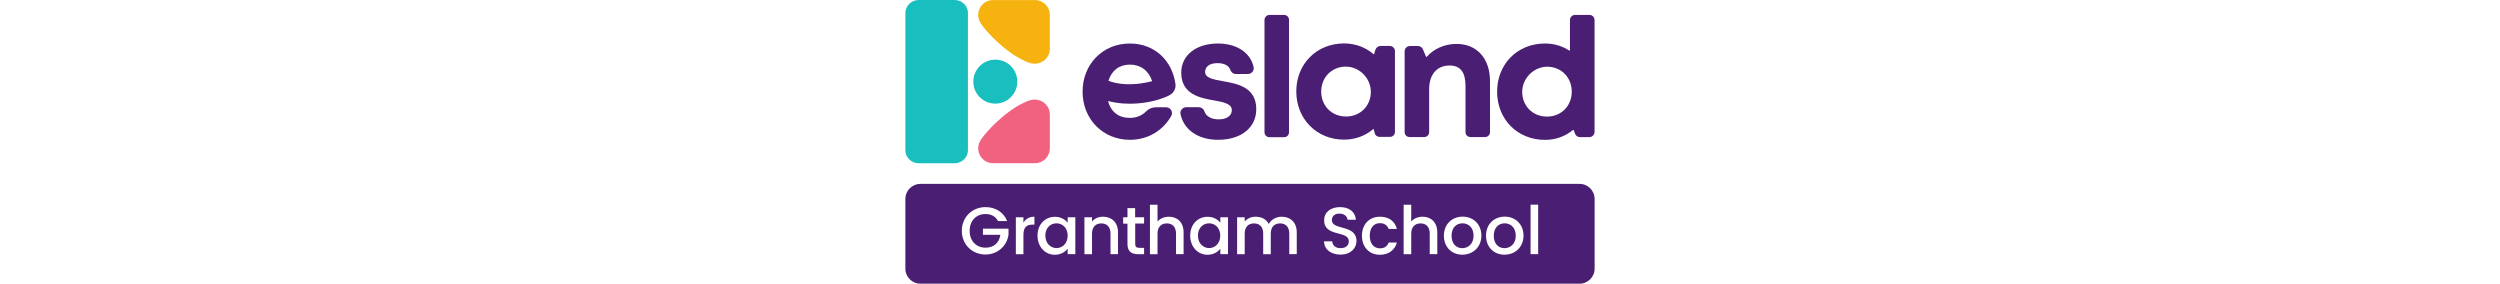 <svg id="Layer_1" data-name="Layer 1" xmlns="http://www.w3.org/2000/svg" viewBox="0 0 846 348.2" height="96">
  <defs>
    <style>
      .cls-1 {
        fill: #19bebf;
      }

      .cls-1, .cls-2, .cls-3, .cls-4 {
        stroke-width: 0px;
      }

      .cls-2 {
        fill: #f6b20e;
      }

      .cls-3 {
        fill: #f16280;
      }

      .cls-4 {
        fill: #4a1f73;
      }
    </style>
  </defs>
  <path class="cls-3" d="m155,122.6s-.3.1-.6.1c-.2,0-.3.1-.5.1-1.1.3-3,.9-5.2,1.8h0c-6.5,2.7-19.7,9.4-36,24.6-3.7,3.3-7.4,7-11.1,11.2-1.3,1.4-2.4,2.7-3.4,3.9-1.3,1.4-2.4,2.8-3.4,4.2-1.9,2.3-3.4,5.2-3.4,5.2h0c0,.1-.1.2-.1.3h0c-5.8,11.4,2.2,26.3,16.4,26.3h51.4c10.1,0,18.2-8.2,18.2-18.2v-41.7c-.2-12.4-11.8-20.1-22.3-17.8Z"/>
  <path class="cls-2" d="m155,77.8s-.3-.1-.6-.1c-.2,0-.3-.1-.5-.1-1.1-.3-3-.9-5.2-1.8h0c-6.5-2.7-19.7-9.4-36-24.6-3.7-3.3-7.4-7-11.1-11.2-1.3-1.4-2.4-2.7-3.4-3.9-1.3-1.4-2.4-2.8-3.4-4.2-1.9-2.3-3.4-5.2-3.4-5.2h0c0-.1-.1-.2-.1-.3h0C85.5,15,93.5.1,107.7.1h51.4c10.1,0,18.2,8.2,18.2,18.2v41.7c-.2,12.4-11.8,20.1-22.3,17.8Z"/>
  <path class="cls-1" d="m60.4,200.4H16.4C7.3,200.4,0,193.3,0,184.4V16C0,7.2,7.3,0,16.4,0h44c9.1,0,16.4,7.1,16.4,16v168.4c0,8.8-7.4,16-16.4,16Z"/>
  <circle class="cls-1" cx="110.4" cy="100.2" r="27"/>
  <g>
    <g>
      <path class="cls-4" d="m389.1,99.5c-11.6-2.1-21.2-3.8-21.2-11.3,0-6.4,5.6-10.7,15-10.7,8.4,0,14.1,2.8,16.1,8.5,1,2.8,3.5,4.8,6.4,4.8h15.1c4.6,0,8-4.3,6.9-8.8-4.1-17.4-20.5-28.6-43.8-28.6-27,0-45,14.6-45,35.8,0,26.3,22.7,31.1,40.6,34.1,11.8,2,21.5,4.3,21.5,11.9s-7.5,11.3-15.9,11.3c-8.9,0-15.7-3.4-17.9-10.1-.9-2.9-3.7-4.8-6.7-4.8h-15.5c-4.4,0-7.9,4.1-7,8.4,4,19.2,21.5,31.6,46.1,31.6h0c28.2,0,46.9-14.8,46.9-37.7-.1-27.3-23.4-31.1-41.6-34.4Z"/>
      <path class="cls-4" d="m464.8,18.3h-17.7c-3.5,0-6.3,2.8-6.3,6.3v137.8c0,3.3,2.7,6,6,6h18.1c3.3,0,6-2.7,6-6V24.6c.1-3.5-2.7-6.3-6.1-6.3Z"/>
      <path class="cls-4" d="m594.5,56.4h-11.2c-2.9,0-5.4,1.9-6.3,4.6l-1.6,5.2c-.1.4-.6.5-.9.2-9.6-8.3-22.1-13.1-36.1-13.1-33.6,0-58.6,25.2-58.6,58.9s25,59.2,58.6,59.2c13.8,0,26.1-4.7,35.6-12.8.3-.3.8-.1.9.3l1.2,4.6c.7,2.7,3.1,4.5,5.8,4.5h13c3.3,0,6-2.7,6-6V62.9c.1-3.6-2.8-6.5-6.4-6.5Zm-23.6,61.6c-2.4,14.6-14.4,25-30,25-17.6,0-30.5-13.1-30.5-30.6,0-15.4,10-27.4,24.3-30.1,21.1-4,39.7,14.7,36.2,35.7Z"/>
      <path class="cls-4" d="m676.5,53.9c-14.9,0-28,6.1-36.5,15.8-.3.3-.7.2-.9-.1l-3.9-9.1c-1-2.4-3.4-4-6-4h-9.9c-3.6,0-6.5,2.9-6.5,6.5v99.2c0,3.3,2.7,6,6,6h18.1c3.3,0,6-2.7,6-6v-52.7c0-18,9.5-29.1,25.1-29.1,13.1,0,19.5,8.1,19.5,25v56.8c0,3.3,2.7,6,6,6h18.1c3.3,0,6-2.7,6-6v-61.7c.3-28.2-15.6-46.6-41.1-46.6Z"/>
      <path class="cls-4" d="m839.7,18.3h-17.7c-3.5,0-6.3,2.8-6.3,6.3v37.1c0,.4-.5.7-.8.4-8.5-5.6-18.7-8.7-29.8-8.7-33.9,0-58.8,25.2-58.8,59.1s24.9,59.2,58.8,59.2c13.3,0,25.1-4.5,34.4-12.2.3-.2.7-.1.8.2l1.7,4.5c.9,2.5,3.3,4.1,6,4.1h11.5c3.5,0,6.4-2.9,6.4-6.4V24.6c0-3.5-2.8-6.3-6.2-6.3Zm-52.2,124.8c-15.6,0-27.5-10.3-30-25-3.5-21,15.2-39.6,36.1-35.7,14.4,2.7,24.3,14.7,24.3,30.1.1,17.4-12.8,30.6-30.4,30.6Z"/>
      <path class="cls-4" d="m275.5,53.4c-33.2,0-58,25.4-58,59.1s25,59.1,58,59.1c22,0,40.7-11.2,50.9-29.4,2.6-4.7-.9-10.5-6.3-10.5h-12.6c-4.4,0-8.8,1.7-11.9,4.9-4.9,5.1-11.9,8.1-20.1,8.1-13.7,0-23.3-7.3-26.7-20.7,6.8,1.8,15.6,3.3,26.2,3.3,13,0,29.2-1.8,45.6-8.7.8-.3,1.7-.7,2.4-1.1l2.2-1.3c4.5-2.7,7-7.9,6.3-13.1-3.9-28.2-25-49.7-56-49.7Zm-26.2,45.8c3.7-12.5,13.1-19.9,26.2-19.9s23,7.1,27.4,20.3c-27.4,7.1-45.5,2.7-53.6-.4Z"/>
    </g>
    <g>
      <path class="cls-4" d="m185.5,274.1c-7,0-13.7,5.2-13.7,15s6.7,15.4,13.7,15.4,13.7-5.5,13.7-15.3-6.7-15.1-13.7-15.1Z"/>
      <path class="cls-4" d="m683.8,274.1c-7.1,0-13.4,4.9-13.4,15.2s6.1,15.3,13.1,15.3,13.9-5,13.9-15.3-6.6-15.2-13.6-15.2Z"/>
      <path class="cls-4" d="m735.6,274.1c-7.1,0-13.4,4.9-13.4,15.2s6.1,15.3,13.1,15.3,13.9-5,13.9-15.3-6.6-15.2-13.6-15.2Z"/>
      <path class="cls-4" d="m372.8,274.1c-7,0-13.7,5.2-13.7,15s6.7,15.4,13.7,15.4,13.7-5.5,13.7-15.3c0-9.6-6.6-15.1-13.7-15.1Z"/>
      <path class="cls-4" d="m827.5,225.7H18.5c-10.2,0-18.5,8.3-18.5,18.5v85.5c0,10.2,8.3,18.5,18.5,18.5h809c10.2,0,18.5-8.3,18.5-18.5v-85.5c0-10.2-8.3-18.5-18.5-18.5Zm-700.9,62.3c-1.7,13.2-12.9,24.4-28.2,24.4-16.1,0-29.1-12-29.1-29.1s13-29.1,29.1-29.1c11.9,0,22.1,6,26.5,17.1h-11.2c-3-5.7-8.4-8.6-15.3-8.6-11.3,0-19.5,8-19.5,20.6s8.2,20.7,19.5,20.7c10.3,0,16.8-6.2,18.2-15.8h-21.4v-7.5h31.4v7.3Zm31.9-12.3h-2.4c-6.9,0-11.2,2.9-11.2,12.5v23.8h-9.3v-45.3h9.3v6.6c2.6-4.5,7.1-7.3,13.5-7.3v9.7h.1Zm50.1,36.2h-9.4v-6.7c-2.9,3.9-8.3,7.5-15.8,7.5-11.7,0-21.2-9.6-21.2-23.5s9.4-23.1,21.3-23.1c7.6,0,12.9,3.6,15.7,7.3v-6.7h9.4v45.2Zm52.5,0h-9.3v-25.2c0-8.3-4.5-12.5-11.3-12.5s-11.4,4.3-11.4,12.5v25.3h-9.3v-45.3h9.3v5.2c3-3.7,8-5.9,13.4-5.9,10.6,0,18.5,6.6,18.5,19.3v26.6h.1Zm32-37.5h-11v25c0,3.4,1.3,4.8,5.2,4.8h5.7v7.8h-7.4c-8,0-13-3.4-13-12.5v-25h-5.3v-7.8h5.3v-11.2h9.4v11.2h11v7.7h.1Zm48.4,37.5h-9.3v-25.2c0-8.3-4.5-12.5-11.3-12.5s-11.4,4.3-11.4,12.5v25.3h-9.3v-60.7h9.3v20.7c3.1-3.8,8.2-6,14-6,10.1,0,18,6.6,18,19.3v26.6h0Zm54.5,0h-9.4v-6.7c-2.9,3.9-8.3,7.5-15.8,7.5-11.7,0-21.2-9.6-21.2-23.5s9.4-23.1,21.3-23.1c7.6,0,12.9,3.6,15.7,7.3v-6.7h9.4v45.2Zm84.5,0h-9.3v-25.2c0-8.3-4.5-12.5-11.3-12.5s-11.4,4.3-11.4,12.5v25.3h-9.3v-25.3c0-8.3-4.5-12.5-11.3-12.5s-11.4,4.3-11.4,12.5v25.3h-9.3v-45.3h9.3v5.2c3-3.7,8-5.9,13.4-5.9,7.1,0,13.1,3,16.2,8.9,2.8-5.5,9.2-8.9,15.7-8.9,10.6,0,18.6,6.6,18.6,19.3v26.6h.1Zm53.6.6c-11.4,0-20.2-6.2-20.2-16.3h10c.4,4.7,3.7,8.4,10.2,8.4s10.2-3.5,10.2-8.4c0-13.8-30.3-4.8-30.3-25.8,0-10,8-16.2,19.6-16.2,10.9,0,18.6,5.7,19.4,15.5h-10.3c-.3-3.9-3.7-7.4-9.6-7.5-5.4-.2-9.6,2.5-9.6,8,0,12.9,30.2,4.8,30.2,25.7.1,8.4-6.9,16.6-19.6,16.6Zm48.4-7.7c5.6,0,9-2.5,10.7-7.1h10.1c-2.5,8.9-9.8,15-20.8,15-13,0-22.1-9.2-22.1-23.4s9.2-23.3,22.1-23.3c11.1,0,18.3,5.5,20.8,15h-10.1c-1.6-4.3-5.2-7.1-10.7-7.1-7.5,0-12.5,5.6-12.5,15.4s5,15.5,12.5,15.5Zm70.4,7.1h-9.3v-25.2c0-8.3-4.5-12.5-11.3-12.5s-11.4,4.3-11.4,12.5v25.3h-9.3v-60.7h9.3v20.7c3.1-3.8,8.2-6,14-6,10.1,0,18,6.6,18,19.3v26.6Zm30.7.7c-12.9,0-22.6-9.2-22.6-23.4s10.2-23.3,23-23.3,23,9.1,23,23.3-10.5,23.4-23.4,23.4Zm51.7,0c-12.9,0-22.6-9.2-22.6-23.4s10.2-23.3,23-23.3,23,9.1,23,23.3-10.4,23.4-23.4,23.4Zm41.4-.7h-9.3v-60.7h9.3v60.7Z"/>
    </g>
  </g>
</svg>
